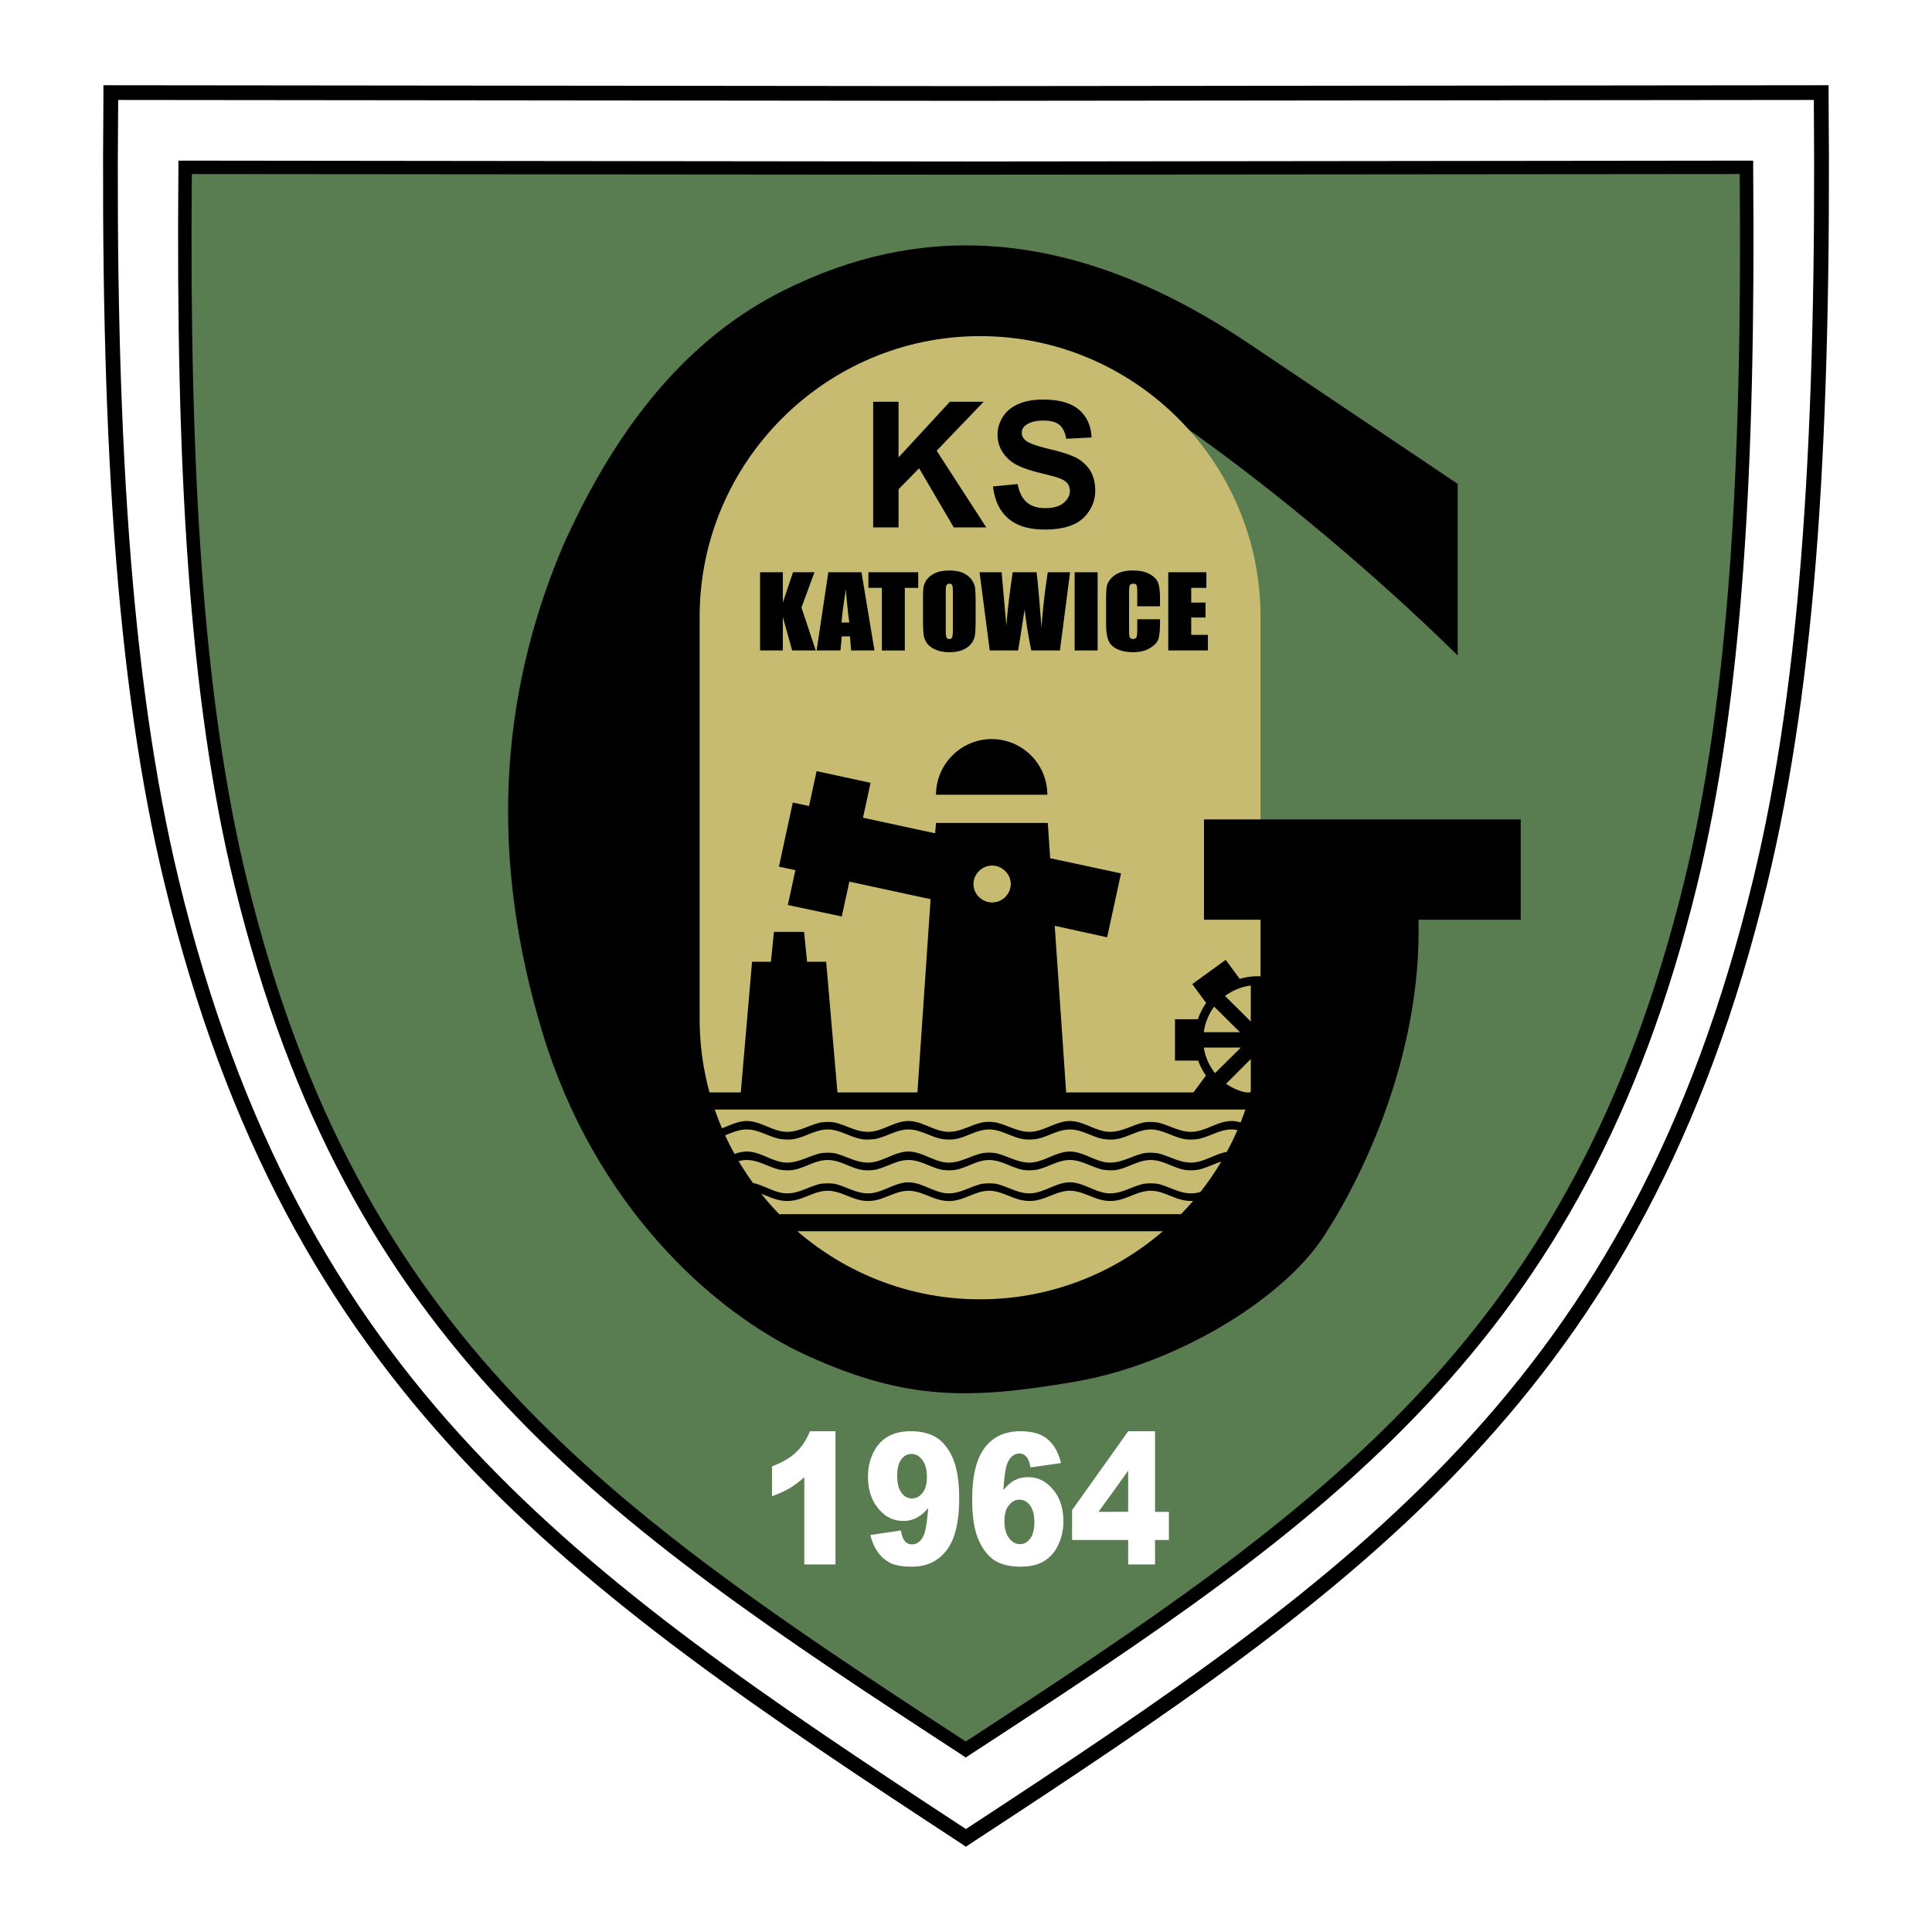 <svg xmlns="http://www.w3.org/2000/svg" width="2500" height="2500" viewBox="0 0 192.756 192.756"><g fill-rule="evenodd" clip-rule="evenodd"><path fill="#fff" d="M0 0h192.756v192.756H0V0z"/><path d="M11.531 8.893l169.999.346c3.588 93.591-16.514 131.957-84.34 174.041C46.568 152.934 4.614 118.803 11.531 8.893z" fill="#fff"/><path d="M96.368 8.59l85.357-.086h.713v.994c.15 16.384-.152 30.974-1.08 43.986-.951 13.034-2.572 24.532-5.037 34.67-6.16 25.418-16.168 42.905-29.59 57.278-13.381 14.354-30.131 25.57-49.823 38.453l-.54.367v-1.771l.433-.281c19.301-12.645 35.75-23.711 48.848-37.762 13.25-14.199 23.15-31.492 29.246-56.629 2.441-10.029 4.041-21.442 4.971-34.432.93-12.817 1.232-27.148 1.102-43.229v-.174h-.41l-84.19.086V8.59zm-.54 175.295c-19.669-12.883-36.42-24.1-49.821-38.453-13.401-14.373-23.431-31.859-29.591-57.278-2.464-10.138-4.063-21.636-5.015-34.67-.951-13.012-1.232-27.602-1.081-43.986v-.994h.692l85.356.086v1.47l-84.167-.086h-.411v.173c-.151 16.081.151 30.412 1.081 43.229.951 12.99 2.551 24.403 4.972 34.432 6.095 25.137 15.995 42.43 29.244 56.629 13.12 14.051 29.547 25.117 48.849 37.762l.432.281v1.771l-.54-.366z"/><path d="M18.945 16.999l155.149-.043c3.545 83.908-15.064 120.349-77.488 157.31-44.569-25.483-83.324-57.84-77.661-157.267z" fill="#5a7c51"/><path d="M118.955 43.109c8.148 5.793 18.113 14.05 26.479 22.285V48.275L124.62 34.291c-20.428-13.747-35.859-10.57-46.429-5.317-10.657 5.317-17.358 15.086-22.048 25.547-6.527 15.433-7.176 31.493-2.032 48.461 5.145 17.074 16.816 27.904 26.478 32.291 9.878 4.496 16.254 4.344 26.565 2.594 10.311-1.75 20.814-8.301 24.834-14.395 4.021-6.074 9.879-18.373 9.533-31.709-4.994-6.03-10.289-5.987-15.844.086l-24.684 35.838-4.063-93.98c3.912 11.564 15.238 4.582 22.025 9.402z"/><path d="M96.346 16.112l77.921-.086h.648v.886c.129 14.871-.131 28.099-.994 39.879-.865 11.823-2.336 22.241-4.584 31.45-5.619 23.041-14.762 38.884-27.018 51.917-12.213 13.012-27.516 23.172-45.477 34.865l-.497.324v-1.6l.411-.26c17.616-11.479 32.616-21.506 44.59-34.238 12.082-12.859 21.117-28.531 26.693-51.334 2.227-9.078 3.676-19.432 4.539-31.211.844-11.629 1.125-24.619.994-39.188v-.151h-.389l-76.839.065v-1.318h.002zm-.475 158.911c-17.961-11.693-33.265-21.854-45.477-34.865-12.256-13.033-21.398-28.877-27.019-51.917-2.248-9.208-3.718-19.626-4.582-31.45-.865-11.78-1.124-25.008-.995-39.879v-.886h.648l77.899.086v1.319l-76.818-.065h-.368l-.021.151c-.13 14.568.151 27.559.994 39.188.865 11.78 2.313 22.133 4.539 31.211 5.577 22.803 14.611 38.475 26.694 51.334 11.974 12.732 26.975 22.76 44.591 34.238l.389.26v1.6l-.474-.325z"/><path d="M69.803 61.525c0-15.412 12.58-27.991 27.97-27.991 15.432 0 27.99 12.58 27.99 27.991v40.116c0 15.412-12.559 27.992-27.99 27.992-15.39 0-27.97-12.58-27.97-27.992V61.525z" fill="#c7bb72"/><path d="M97.557 108.99H126.434v13.855H97.557v-1.709h27.17v-10.439h-27.17v-1.707zm-28.013 0h28.012v1.707H70.409v10.439h27.148v1.709H68.701V108.99h.843zM98.939 79.292h5.555c0-3.047-2.484-5.555-5.555-5.555-3.047 0-5.554 2.507-5.554 5.555h5.554zM120.123 81.756h31.6v10.007h-31.6V81.756z"/><path d="M98.984 82.102h5.555l.236 3.523 7.068 1.513-1.383 6.376-5.23-1.146 1.145 16.708h-7.391V90.034c1.016 0 1.857-.821 1.857-1.837 0-.994-.842-1.837-1.857-1.837v-4.258zm-5.599 0h5.599v4.258c-1.018 0-1.859.843-1.859 1.837 0 1.016.842 1.837 1.859 1.837v19.042h-7.458l1.319-19.366-8.106-1.751-.756 3.479-5.382-1.146.756-3.479-1.643-.346 1.383-6.398 1.621.346.756-3.479 5.382 1.167-.756 3.48 7.198 1.556.087-1.037zM77.217 92.974h3.005l.302 2.983h1.902l1.146 13.25h-9.683l1.145-13.25h1.881l.302-2.983zM87.117 52.62V40.083h2.529v5.555l5.123-5.555h3.372l-4.69 4.885 4.95 7.652h-3.243L91.7 46.719l-2.053 2.097v3.804h-2.53zm11.953-4.086l2.463-.238c.152.821.455 1.427.908 1.816.455.389 1.059.583 1.838.583.82 0 1.426-.173 1.838-.519.41-.346.625-.757.625-1.21 0-.303-.086-.541-.258-.757-.174-.216-.477-.389-.908-.54-.303-.108-.973-.281-2.031-.541-1.363-.346-2.314-.757-2.854-1.254-.779-.691-1.168-1.534-1.168-2.529 0-.626.195-1.232.541-1.772.367-.562.887-.995 1.578-1.275.67-.303 1.49-.433 2.463-.433 1.578 0 2.768.346 3.545 1.016.801.692 1.211 1.621 1.254 2.767l-2.529.129c-.107-.648-.346-1.124-.691-1.405-.367-.281-.887-.411-1.6-.411-.734 0-1.318.151-1.729.454a.892.892 0 0 0-.41.778c0 .281.129.541.389.756.303.26 1.08.541 2.312.843 1.232.281 2.139.583 2.744.886a3.75 3.75 0 0 1 1.385 1.275c.324.54.496 1.21.496 2.01a3.58 3.58 0 0 1-.605 2.01 3.495 3.495 0 0 1-1.686 1.405c-.734.303-1.643.454-2.723.454-1.6 0-2.811-.367-3.654-1.102-.863-.731-1.361-1.791-1.533-3.196zM94.725 65.069v-1.318c.151 0 .238-.065.281-.195.043-.129.065-.411.065-.864v-3.61c0-.346-.022-.583-.065-.691-.043-.108-.13-.152-.281-.152V56.92c.454 0 .887.065 1.254.195.346.151.648.346.886.627.217.281.368.562.411.886s.064.886.064 1.686v1.34c0 .8-.021 1.34-.064 1.686a1.718 1.718 0 0 1-.389.886c-.216.281-.519.476-.864.626-.368.152-.822.217-1.298.217zm12.039-7.976l-1.016 7.803h-2.852c-.26-1.189-.477-2.55-.672-4.085-.107.648-.301 2.011-.648 4.085h-2.83l-1.016-7.803h2.203l.238 2.724.238 2.637c.086-1.362.303-3.156.627-5.361h2.377c.043.216.131 1.081.26 2.572l.238 2.961c.129-1.88.346-3.739.627-5.534h2.226v.001zm2.746 0v7.803h-2.291v-7.803h2.291zm6.224 3.394h-2.27v-1.362c0-.389-.021-.648-.064-.735-.064-.108-.174-.152-.324-.152-.195 0-.324.065-.367.174-.043.129-.064.389-.064.777v3.632c0 .389.021.626.064.756.043.108.172.173.346.173.172 0 .281-.065.324-.173.064-.13.086-.389.086-.822v-.972h2.27v.302c0 .8-.064 1.362-.172 1.708-.131.346-.434.626-.865.886-.432.26-.973.389-1.621.389-.67 0-1.211-.108-1.643-.324-.434-.216-.734-.519-.865-.908-.15-.368-.215-.951-.215-1.708v-2.292c0-.562.021-.994.064-1.275.043-.281.172-.541.389-.8.215-.259.518-.476.887-.626.389-.151.82-.217 1.318-.217.67 0 1.23.108 1.664.346.432.238.734.519.863.865.131.346.195.886.195 1.621v.737zm.823-3.394h3.803v1.557h-1.512v1.47h1.426v1.491h-1.426v1.729h1.664v1.556h-3.955v-7.803zm-21.832-.173v1.318c-.129 0-.216.044-.281.13-.065.087-.086.324-.086.713v3.653c0 .454.021.735.065.843.043.108.129.173.281.173h.021v1.318c-.476 0-.908-.065-1.275-.216a2.035 2.035 0 0 1-.908-.605 1.895 1.895 0 0 1-.389-.886c-.043-.324-.064-.886-.064-1.708v-1.34c0-.779 0-1.34.043-1.665.043-.324.173-.627.389-.886.238-.281.519-.476.886-.626.388-.15.821-.216 1.318-.216zm-7.781 7.976v-1.815l.303 1.815h-.303zm0-6.246h1.038v6.247h2.291V58.65h1.34v-1.557h-4.669v1.557zm0-1.557v1.557h-.303v-1.557h.303zm0 5.988l-.994-5.988h-1.6v2.01c0-.086.021-.173.043-.281.108 1.318.216 2.399.346 3.286h-.389v1.383h.454l.108 1.405h2.032v-1.815zm-5.685-5.988l-1.297 3.523 1.427 4.28h-2.356l-.93-3.35v3.35h-2.269v-7.803h2.269v3.026l1.016-3.026h2.14zm3.091 0v2.01c-.216 1.362-.346 2.356-.389 3.005h.389v1.383h-.367l-.13 1.405h-2.378l1.167-7.803h1.708z"/><path d="M111.088 153.646v-2.811h1.469v-4.107l-1.469 2.055v-3.912l1.469-2.076h2.682v8.041h1.383v2.811h-1.383v2.441h-2.682v-2.441h-1.469v-.001zm0-8.775v3.912l-1.492 2.053h1.492v2.811h-4.129v-2.984l4.129-5.792zm-9.381 11.434v-2.248h.064c.41 0 .734-.195 1.016-.562.26-.346.41-.885.41-1.621 0-.734-.15-1.297-.432-1.686-.281-.367-.627-.562-1.037-.562h-.021v-2.139c.26-.066.562-.109.863-.109.996 0 1.816.412 2.508 1.254.691.822 1.016 1.881 1.016 3.156 0 .865-.172 1.643-.518 2.355a3.613 3.613 0 0 1-1.428 1.621c-.604.367-1.383.541-2.291.541h-.15zm0-11.284v-2.227h.043c.865 0 1.557.131 2.074.367.52.238.93.584 1.275 1.061.324.453.584 1.037.758 1.75l-3.049.432c-.086-.496-.215-.863-.41-1.059a.85.85 0 0 0-.691-.324zm0-2.226v2.227c-.498 0-.887.303-1.168.887-.193.432-.346 1.361-.432 2.766.367-.453.734-.777 1.123-.994.152-.064.303-.129.477-.193v2.139c-.434 0-.779.195-1.059.562-.303.367-.434.908-.434 1.6 0 .713.152 1.254.455 1.664.281.367.627.584 1.037.605v2.248c-1.037-.021-1.881-.238-2.508-.648-.67-.453-1.211-1.168-1.621-2.141-.389-.973-.583-2.27-.583-3.891 0-2.355.412-4.084 1.253-5.188.823-1.081 1.989-1.622 3.46-1.643zm-10.7 13.51v-2.227c.476 0 .865-.281 1.146-.887.195-.432.346-1.34.454-2.744-.367.453-.756.777-1.146.973-.151.086-.303.15-.454.193v-2.117c.411 0 .757-.195 1.038-.562.303-.367.432-.908.432-1.6 0-.713-.151-1.275-.454-1.664-.281-.389-.626-.584-1.016-.605v-2.27c1.016.021 1.859.26 2.486.67.67.455 1.21 1.168 1.621 2.141.389.973.583 2.27.583 3.869 0 2.377-.411 4.105-1.253 5.188-.821 1.079-1.967 1.642-3.437 1.642zm-7.651-13.51v13.293h-3.112v-8.711a9.005 9.005 0 0 1-1.47 1.104c-.454.281-1.059.539-1.751.799v-2.982c1.038-.389 1.859-.865 2.421-1.426.584-.562 1.038-1.254 1.361-2.076h2.551v-.001zm7.651 0v2.27h-.086c-.389 0-.735.174-.994.541-.281.367-.411.908-.411 1.643 0 .713.13 1.275.411 1.664.281.389.627.584 1.059.584h.021v2.117a2.88 2.88 0 0 1-.886.131c-.995 0-1.816-.41-2.507-1.254-.67-.822-1.016-1.881-1.016-3.156 0-.863.173-1.664.519-2.377.346-.713.821-1.254 1.427-1.6.605-.367 1.383-.562 2.291-.562l.172-.001zm0 11.283v2.227h-.064c-.865 0-1.557-.107-2.075-.346-.497-.26-.93-.605-1.253-1.059-.346-.477-.605-1.039-.778-1.752l3.047-.453c.087.518.216.863.411 1.08a.857.857 0 0 0 .691.303h.021z" fill="#fff"/><path d="M128.596 108.125c1.404-.994 2.312-2.637 2.312-4.43 0-1.795-.908-3.416-2.312-4.41v-1.037c1.881 1.102 3.178 3.156 3.178 5.447v.021c0 2.312-1.297 4.344-3.178 5.447v-1.038zm-2.291-9.791v10.742a5.38 5.38 0 0 0 2.291-.951v1.039a6.175 6.175 0 0 1-3.113.842c-.67 0-1.318-.107-1.924-.303v-.93c.389.152.801.26 1.232.303v-3.414l-1.232 1.232v-2.141l.238-.238h-.238v-1.533h.152l-.152-.152v-2.141l1.232 1.232v-3.588a4.671 4.671 0 0 0-1.232.303v-1.145l.131.172a6.121 6.121 0 0 1 1.793-.26c1.125 0 2.184.303 3.113.844v1.037a5.447 5.447 0 0 0-2.291-.95zm-2.746-.842v1.145a5.45 5.45 0 0 0-1.34.734l1.34 1.318v2.141l-2.42-2.398a5.54 5.54 0 0 0-1.037 2.551h3.457v1.533h-3.457c.15.951.539 1.816 1.123 2.551l2.334-2.312v2.141l-1.232 1.23a5.5 5.5 0 0 0 1.232.648v.93a2.363 2.363 0 0 1-.41-.15l-4.365-.174 1.533-2.074a6.5 6.5 0 0 1-.777-1.492h-2.312v-4.127h2.291a6.306 6.306 0 0 1 .82-1.621l-1.383-1.881 3.328-2.421 1.275 1.728zM98.68 115.734c1.189 0 2.184.734 3.33.973.475.086.93.064 1.404 0 1.146-.238 2.141-.973 3.328-.973 1.189 0 2.184.734 3.33.973.475.064.928.086 1.404 0 1.145-.238 2.141-.973 3.328-.973 1.189 0 2.184.734 3.328.973.477.086.93.064 1.406 0 1.145-.238 2.139-.973 3.328-.973s2.184.734 3.328.973l.691-.713c-1.404 0-2.615-1.104-4.02-1.104s-2.615 1.104-4.041 1.104c-1.168 0-2.184-.67-3.309-.93-.475-.064-.949-.088-1.426 0-1.145.26-2.139.93-3.328.93-1.406 0-2.615-1.104-4.021-1.104-1.404 0-2.615 1.104-4.041 1.104-1.168 0-2.184-.67-3.307-.93a3.895 3.895 0 0 0-1.428 0c-1.145.26-2.118.93-3.306.93-1.405 0-2.616-1.104-4.021-1.104s-2.615 1.104-4.042 1.104c-1.188 0-2.183-.67-3.307-.93a4.486 4.486 0 0 0-1.426 0c-1.146.26-2.14.93-3.329.93-1.404 0-2.615-1.104-4.02-1.104s-2.615 1.104-4.042 1.104c-1.643 0-2.939-1.297-4.712-.994l-.259.777c1.621-.281 2.831.648 4.279.93.454.086.93.064 1.405 0 1.124-.238 2.14-.973 3.329-.973s2.183.734 3.329.973c.454.064.93.086 1.405 0 1.146-.238 2.14-.973 3.329-.973s2.183.734 3.329.973c.454.086.929.064 1.405 0 1.146-.238 2.14-.973 3.329-.973s2.183.734 3.329.973c.454.064.93.086 1.405 0 1.125-.217 2.119-.973 3.307-.973zM98.68 112.686c1.189 0 2.184.736 3.33.951.475.088.93.064 1.404 0 1.146-.215 2.141-.951 3.328-.951 1.189 0 2.184.736 3.33.951.475.064.928.088 1.404 0 1.145-.215 2.141-.951 3.328-.951 1.189 0 2.184.736 3.328.951.477.088.93.064 1.406 0 1.145-.215 2.139-.951 3.328-.951s2.184.736 3.328.951l.691-.713c-1.404 0-2.615-1.08-4.02-1.08s-2.615 1.08-4.041 1.08c-1.168 0-2.184-.67-3.309-.93-.475-.064-.949-.086-1.426 0-1.145.26-2.139.93-3.328.93-1.406 0-2.615-1.08-4.021-1.08-1.404 0-2.615 1.08-4.041 1.08-1.168 0-2.184-.67-3.307-.93a3.984 3.984 0 0 0-1.428 0c-1.145.26-2.118.93-3.306.93-1.405 0-2.616-1.08-4.021-1.08s-2.615 1.08-4.042 1.08c-1.188 0-2.183-.67-3.307-.93a4.545 4.545 0 0 0-1.426 0c-1.146.26-2.14.93-3.329.93-1.404 0-2.615-1.08-4.02-1.08s-2.615 1.08-4.042 1.08c-1.643 0-2.939-1.297-4.712-.973-.086.26-.173.498-.259.756 1.621-.279 2.831.648 4.279.93.454.088.93.064 1.405 0 1.124-.215 2.14-.951 3.329-.951s2.183.736 3.329.951c.454.064.93.088 1.405 0 1.146-.215 2.14-.951 3.329-.951s2.183.736 3.329.951c.454.088.929.064 1.405 0 1.146-.215 2.14-.951 3.329-.951s2.183.736 3.329.951c.454.064.93.088 1.405 0 1.125-.215 2.119-.951 3.307-.951zM98.68 118.803c1.189 0 2.184.734 3.33.951.475.088.93.088 1.404 0 1.146-.217 2.141-.951 3.328-.951 1.189 0 2.184.734 3.33.951.475.088.928.088 1.404 0 1.145-.217 2.141-.951 3.328-.951 1.189 0 2.184.734 3.328.951.477.088.93.088 1.406 0 1.145-.217 2.139-.951 3.328-.951s2.184.734 3.328.951l.691-.691c-1.404 0-2.615-1.102-4.02-1.102s-2.615 1.102-4.041 1.102c-1.168 0-2.184-.691-3.309-.951a5.32 5.32 0 0 0-1.426 0c-1.145.26-2.139.951-3.328.951-1.406 0-2.615-1.102-4.021-1.102-1.404 0-2.615 1.102-4.041 1.102-1.168 0-2.184-.691-3.307-.951a5.334 5.334 0 0 0-1.428 0c-1.145.26-2.118.951-3.306.951-1.405 0-2.616-1.102-4.021-1.102s-2.615 1.102-4.042 1.102c-1.188 0-2.183-.691-3.307-.951a5.317 5.317 0 0 0-1.426 0c-1.146.26-2.14.951-3.329.951-1.404 0-2.615-1.102-4.02-1.102s-2.615 1.102-4.042 1.102c-1.643 0-2.939-1.297-4.712-.994l-.259.777c1.621-.279 2.831.627 4.279.908.454.088.93.088 1.405 0 1.124-.217 2.14-.951 3.329-.951s2.183.734 3.329.951c.454.088.93.088 1.405 0 1.146-.217 2.14-.951 3.329-.951s2.183.734 3.329.951c.454.088.929.088 1.405 0 1.146-.217 2.14-.951 3.329-.951s2.183.734 3.329.951c.454.088.93.109 1.405 0 1.125-.217 2.119-.951 3.307-.951z"/></g></svg>
